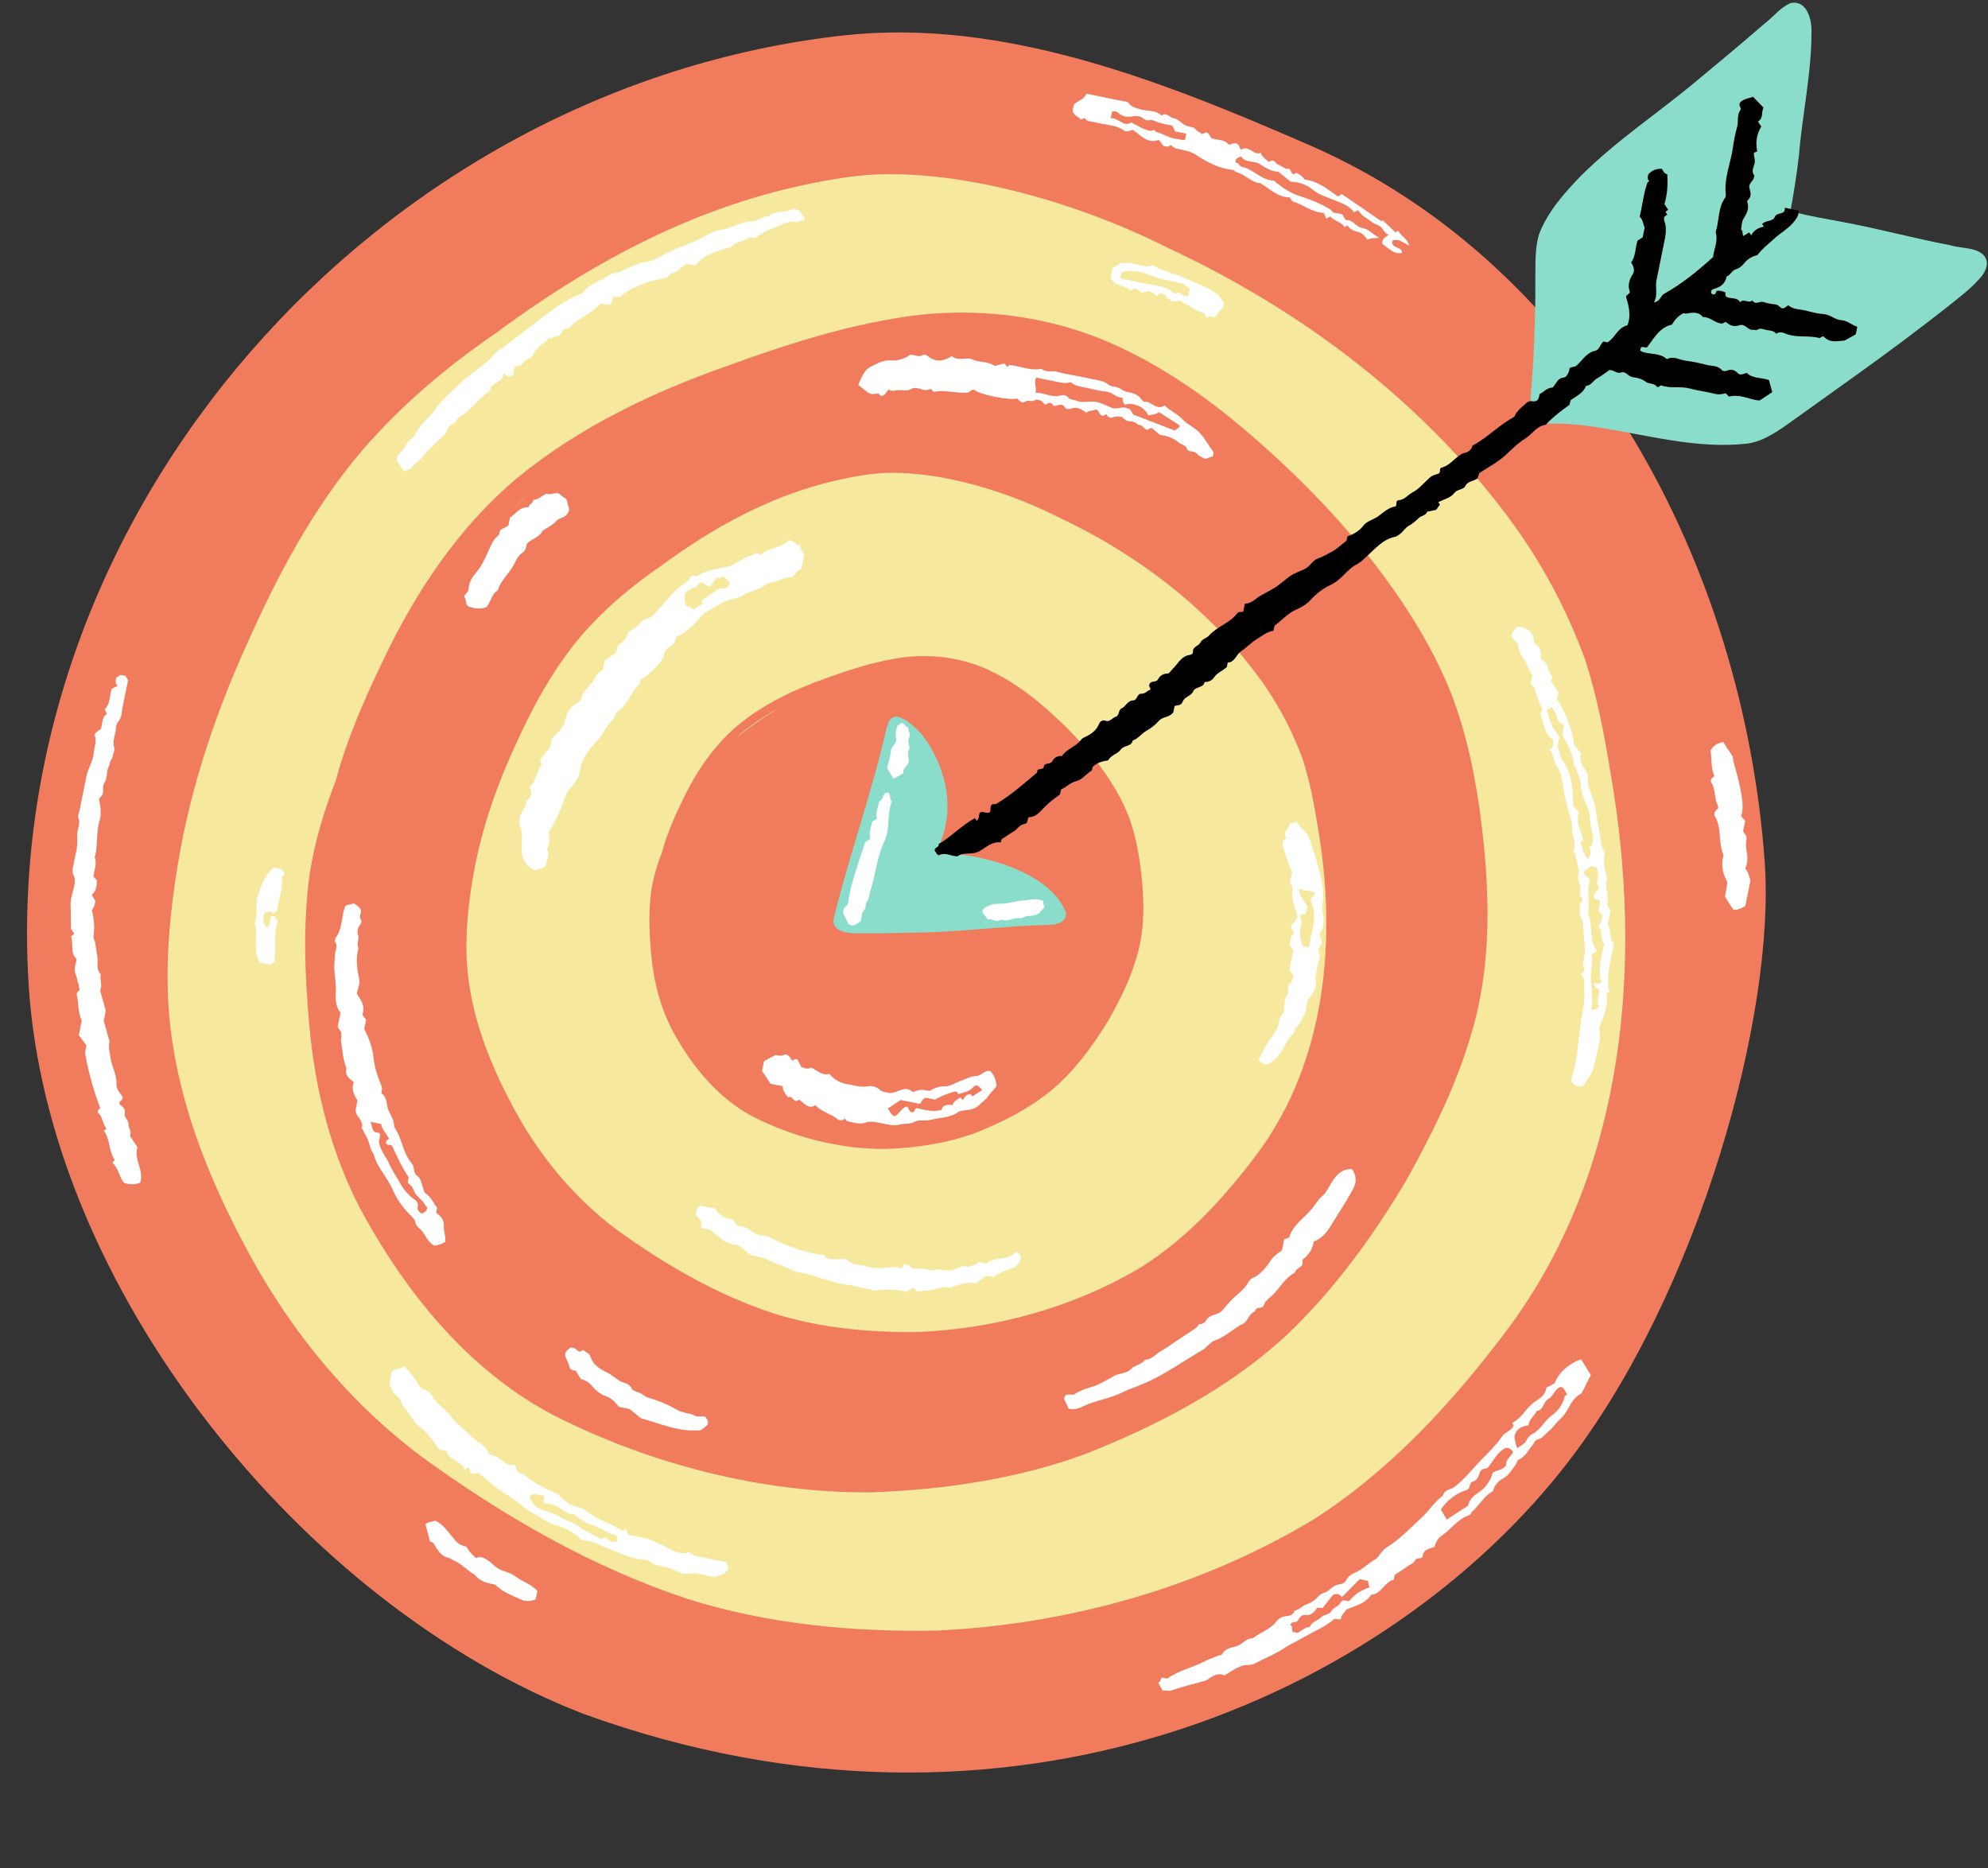 <?xml version="1.0" encoding="UTF-8"?>
<!DOCTYPE svg PUBLIC '-//W3C//DTD SVG 1.0//EN'
          'http://www.w3.org/TR/2001/REC-SVG-20010904/DTD/svg10.dtd'>
<svg height="476.6" preserveAspectRatio="xMidYMid meet" version="1.0" viewBox="-6.9 -0.7 507.2 476.6" width="507.2" xmlns="http://www.w3.org/2000/svg" xmlns:xlink="http://www.w3.org/1999/xlink" zoomAndPan="magnify"
><rect x="-6.9" y="-0.7" width="507.2" height="476.6" fill="#333333" stroke="none"/><g
  ><g id="change1_1"
    ><path d="M443.33,219.17c-5.38-74.82-45.18-151.93-116.21-182.87C290.08,20.17,249.19,3.78,208.18,8.35 C89.71,21.57-6.87,129.39,0.38,250.09c4.68,77.91,70.03,158.75,141.55,186.44c108.6,39.39,205.34-4.77,251.16-64.14 C426.63,328.93,446.13,258.04,443.33,219.17z" fill="#f07c5d"
    /></g
    ><g id="change2_1"
    ><path d="M404.04,196.72c-1.6-9.84-3.44-19.71-6.55-29.2c-4.25-11.67-10.06-22.8-17.2-32.96 c-22.4-31.47-54.23-55.72-89.09-71.95c-24.3-12.33-57.61-21.63-81.88-18.12c-33.44,4.78-62.34,19.54-89.66,39.76 c-12.52,8.54-24.1,18.36-34.06,29.85c-12.49,14.65-21.62,31.79-29.4,49.3c-8.69,19.08-15.25,39.17-18.28,59.95 c-2.16,14.29-3.03,28.92-0.61,43.23c2.81,17.41,9.5,33.9,17.68,49.43c11.11,21.5,26.62,40.75,46.09,55.23 c20.69,14.96,43.18,27.98,67.5,36c20.39,6.43,41.92,8.42,63.23,8.06c33.64-1.48,67.55-10.95,96.44-28.38 c19.81-12.64,35.99-30.4,49.95-49.13C407.87,297.47,412.38,244.83,404.04,196.72z" fill="#f6e89d"
    /></g
    ><g id="change1_2"
    ><path d="M123.85,129.2c1.47-1.39,2.97-2.75,4.53-4.05 M371.16,210.16c-1.31-10.93-3.42-21.84-7.17-32.22 c-3.8-10.12-9.24-19.53-15.45-28.35c-8.83-12.55-19.29-23.91-30.61-34.26c-11.06-10.14-23.03-19.5-36.52-26.18 c-18.68-9.57-40.56-12.25-61.13-8.42c-14.2,2.46-27.96,6.95-41.48,11.86c-19.21,6.75-37.87,15.64-53.69,28.62 c-14.95,12.53-25.96,29.04-34.26,46.56c-4.74,9.85-9.21,19.97-12.04,30.55c-3,7.76-5.42,15.7-6.7,23.93 c-1.76,12.73-1.26,25.67-0.11,38.43c1.49,16.93,5.72,33.67,13.91,48.65c11.51,20.76,27.27,39.98,48.6,51.11 c23.98,12.17,52.76,19.88,81.07,19.58c18.39-0.67,36.97-3.39,54.31-9.73c18.54-7.32,36.77-16.78,51.49-30.4 c12.07-11.46,21.98-25.13,30.46-39.4c6.68-11.93,12.85-24.35,16.66-37.53C373.65,245.85,373.25,227.75,371.16,210.16z" fill="#f07c5d"
    /></g
    ><g id="change2_2"
    ><path d="M329.3,210.18c-0.94-5.81-2.03-11.63-3.86-17.23c-2.51-6.89-5.93-13.45-10.15-19.45 c-13.21-18.57-31.99-32.87-52.56-42.44c-14.33-7.28-33.99-12.76-48.3-10.69c-19.73,2.82-36.77,11.53-52.89,23.45 c-7.39,5.04-14.22,10.83-20.09,17.61c-7.37,8.64-12.75,18.75-17.35,29.08c-5.13,11.25-9,23.11-10.78,35.37 c-1.28,8.43-1.79,17.06-0.36,25.5c1.66,10.27,5.6,20,10.43,29.16c6.56,12.69,15.7,24.04,27.19,32.58 c12.2,8.82,25.47,16.51,39.82,21.24c12.03,3.79,24.73,4.96,37.3,4.75c19.84-0.87,39.85-6.46,56.89-16.74 c11.68-7.46,21.23-17.93,29.47-28.98C331.56,269.61,334.22,238.56,329.3,210.18z" fill="#f6e89d"
    /></g
    ><g id="change1_3"
    ><path d="M284.2,221.45c-0.55-4.57-1.43-9.13-2.99-13.46c-1.59-4.23-3.86-8.16-6.45-11.84 c-3.69-5.24-8.06-9.99-12.79-14.31c-4.62-4.24-9.62-8.15-15.26-10.94c-7.8-4-16.94-5.12-25.54-3.52 c-5.93,1.03-11.68,2.9-17.33,4.96c-8.03,2.82-15.82,6.53-22.43,11.96c-6.25,5.23-10.85,12.13-14.31,19.45 c-1.98,4.11-3.85,8.34-5.03,12.76c-1.25,3.24-2.27,6.56-2.8,10c-0.74,5.32-0.53,10.72-0.05,16.06c0.62,7.07,2.39,14.07,5.81,20.32 c4.81,8.67,11.39,16.7,20.3,21.35c10.02,5.08,22.04,8.31,33.87,8.18c7.68-0.28,15.45-1.42,22.69-4.06 c7.74-3.06,15.36-7.01,21.51-12.7c5.04-4.79,9.18-10.5,12.73-16.46c2.79-4.98,5.37-10.17,6.96-15.68 C285.24,236.36,285.07,228.8,284.2,221.45z M182.77,185.93c2.81-2.28,5.9-4.28,9.17-6.05c-3.86,2.32-7.62,4.84-11.07,7.74 C181.49,187.04,182.12,186.47,182.77,185.93z" fill="#f07c5d"
    /></g
    ><g id="change3_1"
    ><path d="M499.91,65.69c-1.08-3.49-6.38-2.87-9.28-3.84c-9.11-1.7-18.06-4.18-27.18-5.87c-4.21-0.8-8.45-1.5-12.61-2.55 c-0.31-0.1-0.65-0.13-0.97-0.1c0.87-4.75,1.63-9.52,2.19-14.32c0.87-10.68,3.29-21.29,3.21-32.02c0-3.1-1.36-7.67-5.27-6.93 c-2.64,1.06-4.43,3.54-6.67,5.23c-5.74,4.97-11.57,9.85-17.42,14.68c-9.66,8.09-20.29,15.07-29.25,23.97 c-4.31,4.44-8.61,9.19-10.87,15.04c-1.13,3.67-0.92,7.56-0.98,11.36c0.06,6.72-0.15,13.45-0.48,20.16c-0.23,4.4-0.68,8.8-0.87,13.2 c-0.03,0.71,0.24,1.41,0.72,1.93c0.34,0.38,0.76,0.6,1.2,0.72c0.05,0.06,0.09,0.14,0.14,0.19c0.62,0.61,1.49,0.98,2.37,0.81 c-0.11,0.01-0.23,0.02-0.3,0.03c1.15-0.01,2.3-0.02,3.45,0.01c2.58-0.07,9.39,0.83,9.69,0.94c12.5,1.89,25.15,5.56,37.87,4.17 c3.92-0.43,7.28-2.68,10.44-4.87c6.7-4.75,10.83-7.8,17.21-12.33c8.13-5.79,16.12-11.76,23.96-17.92c2.67-2.16,5.44-4.22,7.75-6.78 C499.19,69.31,500.34,67.58,499.91,65.69z" fill="#8addca"
    /></g
    ><g id="change3_2"
    ><path d="M264.97,231.9c-4.23-10.49-22.63-15.21-33-14.91c-0.01,0-0.03,0-0.04,0c0.08-0.18,0.15-0.37,0.23-0.55 c0.73-1.73,1.41-3.48,1.89-5.3c2.28-8.49-0.55-17.78-5.86-24.58c-1.65-1.78-3.61-3.72-5.98-4.41c-1.46-0.28-2.47,0.9-2.6,2.15 c-0.14,0.21-0.26,0.45-0.33,0.74c-3.66,16.28-9.36,31.99-13.38,48.18c-1.03,3.79,3.42,4.22,6.12,4.19 c4.15,0.06,8.29-0.09,12.44-0.15c9.48,0.02,18.9-1.02,28.34-1.66c2.9-0.16,5.79-0.28,8.69-0.38c0.45,0.01,0.87-0.1,1.24-0.3 C264.13,234.79,265.48,233.5,264.97,231.9z" fill="#8addca"
    /></g
    ><g id="change4_1"
    ><path d="M277.54,182.24c1.34-0.33,0.75-1.78,1.71-2.21c1.11-0.5,1.49-2.02,3.06-2.06c0.89-0.02,0.93-1.74,1.93-1.69 c1.11,0.06,1.57-0.85,2.44-1.06c-0.17-0.41-0.31-0.75-0.4-0.96c0.12-1.57,1.76-0.64,2.28-1.68c0.42-0.83,1.27-1.45,2.46-1.44 c0.43,0,0.84-0.79,1.23-1.15c1.38-1.27,2.17-3.3,4.38-3.6c0.31-0.04,0.88-0.27,0.84-0.77c-0.13-1.43,1.51-1.43,1.95-2.52 c0.28-0.68,1.61-1.05,2.1-1.62c2.1-2.38,5.37-3.21,7.28-5.76c0.37-0.49,0.95-0.14,1.5-0.42c0.13-0.62,0.26-1.3,0.4-1.97 c1.76-0.07,2.76-1.36,4.06-2.1c1.3-0.74,2.7-1.4,3.89-2.2c1.2-0.81,2.32-1.85,3.55-2.72c1.15-0.81,2.51-1.23,3.75-1.83 c1.38-0.67,2.03-2.17,3.17-2.6c1.38-0.51,2.72-1.24,3.92-1.9c1.21-0.67,2.33-1.82,3.6-2.73c0.07-0.34,0.15-0.73,0.22-1.11 c1.64-0.56,3.01-1.36,4.08-2.74c0.95-1.23,2.62-1.52,3.87-2.45c1.21-0.9,2.43-2.11,4.33-2.47c0.45-0.24-0.1-1.51,0.78-1.56 c1.56-0.1,2.37-1.41,3.6-2.03c1.53-0.77,2.71-2.24,4.02-3.43c0.81-0.75,0.79-0.77,2.58-1.33c0.65-0.3,0.07-1.35,0.74-1.52 c2.13-0.53,3.31-2.41,5.08-3.46c0.79-0.47,1.86-0.17,2.68-1.66c-0.06,0.17,0.09-0.29,0.16-0.5c3.9-2.08,6.78-5.3,10.67-7.35 c0.51-1.43,1.86-2.43,3.07-3.53c0.47-0.43,0.98-0.54,1.67-0.43c1.17,0.18,1.55-0.68,1.7-1.84c1.07-0.48,1.87-1.67,3.32-1.66 c0.93-0.87,1.13-2.41,2.9-2.57c0.63-0.06,1.38-1.3,1.43-2.37c0.55-0.44,1.33-0.21,1.88-0.74c1.45-1.36,2.46-3.23,4.69-3.72 c1.05-0.23,1.24-1.67,2.06-2.35c0.4,0.08,0.81,0.16,1.04,0.21c2-1.15,2.55-3.78,5.09-4.33c0.98-2.41,0.39-4.87-0.35-7.25 c0.05-0.72,1.2-0.69,0.92-1.51c-0.55-1.63-0.03-2.97,0.84-4.38c0.6-0.98,0.05-2.1-0.44-2.91c1.2-1.7,0.99-3.73,1.62-5.57 c0.37-0.24,0.81-0.52,1.31-0.85c0.17-0.83,0.35-1.71,0.51-2.53c-0.5-0.9-0.4-2.03-1.29-2.71c0.73-2.9,0.98-5.88,1.98-8.69 c0.06-0.16,0.33-0.23,0.5-0.35c-0.5-0.49-0.48-1.08-0.26-1.79c0.77-0.83,1.75-1.45,3.43-1.41c0.25,0.27,0.51,1.22,1.4,1.41 c0.19,2.61,0,5.18-0.72,7.6c0.36,0.54,0.64,0.97,0.95,1.44c-0.22,0.17-0.44,0.34-0.67,0.52c0.14,0.24,0.29,0.49,0.43,0.73 c-0.24,0.18-0.49,0.36-0.73,0.53c-0.3,0.81,0.25,1.55,0.32,2.3c0.09,1.01,0.07,1.95-0.11,2.92c-0.31,1.62-0.65,3.24-0.98,4.85 c-0.41,2.02-0.79,4.05-1.23,6.06c-0.41,1.85,0.42,3.77-0.66,5.74c1.7-0.29,1.68-1.8,2.71-2.27c4.4-2.47,8.33-5.64,12.38-9.31 c0.16-1.84,1.33-3.99,0.67-6.37c0.93-2.87,0.51-6.11,2.38-8.73c0.16-0.23,0.22-0.61,0.19-0.9c-0.48-4.17,1.28-7.99,1.83-12 c0.24-1.73,0.57-3.47,1.06-5.15c0.41-1.44-0.13-3.03,0.84-4.37c0.42-0.58-0.68-1.03-0.03-1.97c0.65-0.76,1.95-0.96,3.26-1.39 c0.85,0.88,1.72,1.79,2.66,2.76c-0.6,1.15,0.03,2.73-1.42,3.55c0.29,0.43,0.57,0.85,0.86,1.28c-1.12,1.81-1.52,3.75-1.05,6.36 c0-0.01-0.45,0.1-0.87,0.43c0.02,0.87,0.46,1.79,0.16,2.8c-0.26,0.91-0.84,1.93-0.01,2.9c0.04,0.05-0.04,0.19-0.05,0.3 c-0.11,1.11-1.58,1.72-1.2,2.95c0.34,1.1,0.55,2.11-0.36,3c-0.18,0.18-0.28,0.22-0.21,0.42c0.6,1.68-0.1,3.01-0.98,4.41 c-0.46,0.73-0.42,1.79-0.6,2.69c0.6,0.41,0.25,1.14,0.59,1.67c0.5-0.31,0.99-0.61,1.48-0.91c0.18,0.23,0.35,0.45,0.55,0.7 c0.68-1.33,1.83-1.92,3.21-2.19c-0.18-0.27-0.29-0.44-0.44-0.67c0.88-0.98,2.77-0.59,3.21-1.77c0.54-1.43,2.82-0.37,2.56-2.38 c1.27,0.26,2.36,0.48,3.53,0.71c0.1,1.09-0.37,1.82-1.12,2.78c-1.47,1.88-3.52,2.91-5.17,4.46c-1.39,1.29-2.97,2.46-4.23,4.14 c-1.2,0.26-2.47,0.93-3.32,2.02c-0.6,0.76-1.28,1.32-2.1,1.56c-1.1,0.33-1.43,1.51-2.43,1.87c-0.33,1.9-1.63,2.76-3.36,3.2 c-0.43,0.11-0.64,0.48-0.61,0.97c0.22,0.38,0.55,0.5,1.06,0.32c0.1-0.22,0.21-0.48,0.36-0.82c0.76-0.16,1.5,0.06,2.22,0.37 c0.02,0.35,0.04,0.64,0.05,0.93c0.16,0.11,0.3,0.25,0.47,0.32c1.08,0.44,2.51-0.02,3.26,1.27c0.89-1.08,2.2,0.48,3.11-0.49 c0.75,1.33,1.89,0.13,2.82,0.43c0.98,0.31,2.01,0.53,3.03,0.61c0.8,0.06,1.13,0.75,1.75,1.02c0.69,0.05,1.06-0.54,1.59-0.79 c1.27,1.13,2.95,0.98,4.45,1.36c1.5,0.38,3.02,0.8,4.55,0.89c1.69,0.1,2.89,1.45,4.48,1.55c1.6,0.09,2.67,1.23,4.12,1.69 c-0.12,0.59-0.24,1.18-0.39,1.92c-0.75,0.42-1.63,0.91-2.89,1.61c-1.49,0-3.65,0.79-5.27-1.03c-0.54-0.2-0.84,0.44-1.13,0.36 c-2.65-0.72-5.44-0.04-8.08-0.92c-0.88-0.29-1.91-0.95-2.92-0.15c-0.58-0.79-1.49-0.83-2.33-0.94c-0.86-0.12-1.73-0.75-2.63-0.01 c-0.16,0.13-0.59-0.13-0.87-0.08c-1.41,0.28-2.07-1.67-3.53-1.16c-1.23,0.42-2.31,0.2-3.29-0.67c-0.45-0.4-0.76,0.27-1.28,0.24 c-1.76-0.12-2.97-1.74-4.78-1.65c-1.2-1.52-2.79-1.1-4.35-0.89c-0.19,0.03-0.4-0.07-0.6-0.11c-1.26,0.66-2.22,1.6-2.94,2.92 c-3.08,0.68-4.49,3.32-6.22,5.61c-0.47,0.61-1.09-0.19-1.72,0.23c-0.06,0.21-0.13,0.48-0.2,0.73c0.2,0.14,0.34,0.29,0.51,0.35 c2.05,0.77,4.51,0.2,6.29,1.89c1.76-0.9,3.36,0.25,5.03,0.44c1.74,0.2,3.46,0.6,5.15,1.03c1.33,0.34,2.87,0.08,3.91,1.37 c0.18,0.22,0.83,0.27,1.15,0.14c1.16-0.49,2.02-0.29,2.92,0.63c0.62,0.64,1.49,0.12,2.22-0.11c1.62,1.53,3.83,1.15,5.7,1.84 c0.3,1.09,0.6,2.19,0.84,3.08c-0.91,0.6-1.75,1.16-3.2,2.12c-2.08,0.02-4.8-1.75-7.84-0.98c-0.25-0.25-0.52-0.53-0.82-0.84 c-0.83,0.16-1.65,0.4-2.58,0.17c-2.2-0.55-4.47-0.82-6.65-1.41c-2.36-0.64-4.84,0.1-7.17-0.76c-0.31-0.12-0.59,0.57-1.16,0.35 c-0.64-1.01-2.03-0.67-2.82-1.27c-1.05-0.78-2.15-1.07-3.32-1.19c-1.15-0.12-1.81-1.59-2.94-1.21c-1.19,0.4-1.86-0.65-3.04-0.62 c-0.96,0.66-2.01,1.52-3.18,2.15c-1,0.54-1.47,1.82-2.78,1.88c-0.71,1.82-2.39,2.59-3.94,3.67c-0.08,0.3-0.18,0.69-0.3,1.18 c-2.09,1.51-4.24,3.11-6.06,5.09c-2.37,0.31-3.51,2.46-5.33,3.59c-1.95,1.21-3.5,2.89-5.2,4.39c-1.91,1.69-4.24,2.91-6.41,4.35 c-0.15,0.45-0.3,0.92-0.44,1.33c-1.01,0.81-2.46,0.61-3.18,2.03c-0.47,0.92-1.98,0.67-2.83,1.8c-0.84,1.12-2.61,1.53-3.99,2.25 c0.18,0.27,0.3,0.45,0.41,0.62c-0.32,0.44-0.64,0.88-0.98,1.34c-0.7,0.14-1.44,0.3-2.27,0.46c-0.33,1-1.53,1.04-2.1,1.58 c-0.8,0.77-1.63,1.48-2.57,2c-0.92,0.51-1.39,1.41-2.17,2.01c-0.41,0.31-0.83,0.72-1.29,0.81c-3.28,0.63-5.24,3.22-7.55,5.22 c-0.65,0.56-1.29,1.29-2.04,1.67c-1.39,0.69-2.41,1.68-3.48,2.77c-1.02,1.04-2.17,2.05-3.68,2.75c-1.83,0.84-3.61,2.31-4.98,3.81 c-1.16,1.28-2.57,1.89-3.89,2.52c-1.97,0.95-3.31,2.55-4.99,3.77c-0.32,0.23-0.33,0.9-0.51,1.47c-1.64,0.24-2.87,1.31-4.24,2.15 c-1.46,0.9-2.64,2.18-4.03,3.11c-1.26,0.85-1.54,2.77-3.38,2.88c-0.08,0.4-0.16,0.8-0.23,1.12c-1.07,1-2.46,1.42-3.3,2.7 c-0.44,0.68-1.36,1.19-2.36,1.11c-0.3,1.62-2.36,1.07-2.95,2.44c-0.5,1.18-2.2,1.27-2.67,2.62c-0.32,0.9-1.2,0.9-2.03,1.03 c-0.12,0.57-0.24,1.17-0.33,1.63c-0.95,1.37-2.73,1.11-3.65,2.15c-0.95,1.08-2.05,1.92-3.26,2.61c-1.24,0.7-2.05,1.99-3.45,2.46 c-0.35,1.63-2.27,1.13-3.09,2.34c-0.75,1.1-2.49,1.32-3.15,2.71c-1.46,0.24-2.89,0.55-4.03,1.75c-0.07,0.32-0.14,0.71-0.16,0.81 c-1.51,0.93-2.5,2.41-3.94,2.74c-1.61,0.36-2.56,1.59-3.93,2.13c-0.09,0.46-0.17,0.86-0.26,1.26c-1.37,0.99-2.69,1.98-3.91,3.2 c-1.1,1.1-2.19,2.65-4.09,2.62c-0.42,0.57-0.12,1.63-1.04,1.73c-1.31,0.14-1.8,1.34-2.78,1.9c-0.99,0.55-1.89,1.26-2.85,1.85 c-0.32,0.2-0.33,0.48-0.46,0.97c-2.21-0.35-3.76,1.32-5.52,2.27c-1.84,1-3.95,0.06-5.56,1.27c-1.62-0.06-3.13-1.12-4.72-0.27 c-0.6-0.18-0.66-0.78-1.01-1.14c-0.29-0.93,1.23-0.83,0.98-1.73c3.28-1.92,5.89-4.79,9.25-6.6c0.18,0.27,0.29,0.44,0.45,0.67 c0.73-0.54,0.44-1.46,0.82-2.1c0.73-0.42,1.37,0.27,2.45-0.03c0.49-0.28-0.01-1.32,0.56-1.99c0.37-0.21,0.86-0.01,1.35-0.3 c3.72-2.26,6.96-5.14,10.27-7.92c-0.26-1.36,1.6-0.32,1.71-1.59c0.08-0.96,1.77-0.28,2.28-1.48c0.28-0.65,1.3-1.25,2.32-1.11 c1.21-1.8,3.45-2.38,4.78-4.02c0.19-0.24,0.37-0.49,0.62-0.6c1.78-0.8,3.38-1.73,4.13-3.73c0.15-0.41,0.84-0.93,1.56-0.66 C276.17,183.57,276.65,182.69,277.54,182.24z"
    /></g
    ><g id="change5_1"
    ><path d="M155.72,174.32c-1.82,2.23-2.68,4.93-5.03,6.5c-0.67,0.45-0.47,1.36-1.17,2c-1.01,0.93-1.91,2.23-2.53,3.41 c-0.73,1.37-1.83,2.24-2.73,3.34c-1.49,1.83-2.85,3.71-3.14,6.16c-0.21,1.82-1.31,3.26-2.45,4.53c-0.91,1.02-1.28,2.13-1.71,3.35 c-0.99,2.81-2.25,5.52-3.94,8c0.26,1.35,0.52,2.77-0.37,4.13c0.92,1.65-0.26,3.09-0.27,4.47c-0.98,0.84-1.99,0.83-3.04,1.09 c-2.05-1.17-3.11-2.74-3.16-5.38c-0.03-1.86,0.46-3.78-0.37-5.75c-0.55-1.29-0.02-3.26,0.85-4.33c0.72-0.89,0.41-2.1,1.48-2.86 c0.67-0.47,0.68-1.82,0.01-2.86c1.84-1.47,1.74-4.01,3.16-5.78c-0.14-0.34-0.28-0.7-0.44-1.08c0.37-0.54,0.7-1.14,1.14-1.63 c0.8-0.88,1.67-1.71,1.69-2.99c0.02-1.02,0.82-1.61,1.4-2.15c1.28-1.19,2.09-2.54,2.44-4.23c0.3-1.43,1.2-2.66,2.84-3.59 c0.58-0.33,1-1.01,1.06-1.26c0.53-2.32,2.83-3.42,3.66-5.5c0.31-0.77,0.95-1.25,1.78-1.69c0.16-0.8,0.34-1.68,0.5-2.45 c0.99-0.65,1.85-1.22,2.75-1.83c0.47-0.53,0.34-1.3,0.58-1.96c1.34-0.76,2.26-1.86,2.67-3.34c1.12-0.86,2.45-1.4,3.25-2.66 c0.54-0.85,1.72-0.54,2.56-1.28c2.57-2.26,4.41-5.16,7.01-7.4c1.07-0.93,2.62-1.49,2.95-2.73c0.72-0.69,1.22-0.28,1.75-0.31 c2.63-1.68,5.8-1.77,8.72-2.66c1.66-0.88,3.26-1.93,5.01-2.55c0.7-0.25,1.62-1.12,2.54-0.12c1.99-2.13,5.26-1.56,7.16-3.77 c1.21-0.25,1.67,1.43,2.92,1.21c-0.04,0.98,0.54,1.69,1.06,2.39c-0.25,1.24-0.5,2.45-0.76,3.73c-1.17,0.22-1.43,1.56-2.51,2.12 c-1.85-0.29-3.36,1.12-5.17,1.35c-0.38,0.05-0.87,0.01-1.1,0.24c-1.8,1.73-4.43,1.74-6.4,3.13c-0.53,0.37-1.24,0.56-1.89,0.68 c-2.58,0.48-4.67,2.05-6.9,3.23c-1.26,0.67-2.25,2.12-3.32,3.23c-0.63,0.66-1.32,1.18-2.01,1.72c-0.65,0.5-1.31,1.06-2.07,1.34 c-0.99,0.36-0.63,1.37-1.2,1.99c-0.77,0.83-2.08,1.09-2.37,2.48c-0.23,1.1-1,2.23-1.68,2.95c-1.34,1.41-2.71,2.92-4.4,3.74 C156.32,173.33,156.47,173.92,155.72,174.32z M178.28,149.37c0.8-0.32,0.9-1.01,0.95-1.74c-0.87-0.08-0.98-1.25-2.04-1.29 c-0.13,0.97-1,0.13-1.28,0.37c-0.65,0.87-1.14,1.54-1.56,2.1c-1.14,0.27-1.48-0.77-2.16-0.99c-1.07,0.03-1.13,1.35-2.04,1.48 c-0.96,0.14-1.57,0.77-1.96,1.06c-0.91,1.39-0.13,2.4-0.09,3.47c0.62,0.38,1.55,0.18,1.87,1.06c0.85-0.56,1.62-1.07,2.43-1.61 c-0.13-0.24-0.26-0.48-0.39-0.72c-0.01,0.01,4.7-3.18,4.7-3.18C177.11,149.45,177.52,149.53,178.28,149.37z" fill="#fff"
    /></g
    ><g id="change5_2"
    ><path d="M321.05,419.58c-2.58,1.76-5.31,2.76-7.84,4.13c-1.02,0.55-2.25,0.19-3.37,0.62c-1.53,0.58-2.85,1.46-4.31,2.4 c-1.55-0.76-2.96,0.07-4.19,0.95c-0.41,0.3-0.7,0.41-1.15,0.53c-2.77,0.73-5.55,1.44-8.26,2.37c-0.82,0.28-1.38-0.25-2.19,0.07 c-0.41-0.74-0.79-1.42-1.16-2.08c0.72-0.07,0.48-1.07,1.1-1.28c0.4,0.08,0.81,0.16,1.22,0.25c2.03-1.43,4.34-2.24,6.65-3.12 c2.44-0.93,4.71-2.33,7.28-2.97c0.76-1.66,2.5-1.76,3.89-2.23c1.43-0.49,2.31-2.02,3.98-1.93c1.95-1.59,4.56-2.27,6.12-4.42 c0.28-0.39,0.74-0.69,1.17-0.92c1.11-0.61,2.86,0.02,3.39-1.74c1.2-0.21,1.96-1.23,3.11-1.62c1.12-0.38,2.24-1.16,3-2.07 c0.76-0.9,1.89-0.8,2.69-1.55c0.76-0.72,1.66-1.4,2.88-1.51c0.54-0.05,1.27-0.52,1.5-1c0.54-1.13,1.56-1.65,2.51-2.07 c1.82-0.82,3.15-2.29,4.84-3.24c0.66-0.37,0.96-0.97,1.38-1.5c0.5-0.62,0.98-1.2,1.68-1.63c3.32-2.03,5.93-4.9,8.78-7.49 c1.95-1.77,3.3-4.1,5.47-5.63c0.37-1.62,2.05-1.54,3.06-2.33c2.71-2.12,4.75-4.85,7.15-7.25c1.78-1.78,3.51-3.54,4.95-5.63 c0.7-1.01,2.23-1.33,2.85-2.55c0.08-0.16-0.16-0.49-0.3-0.84c1.17-0.62,2.18-1.52,3.01-2.62c0.9-1.18,1.9-2.24,3.16-3.04 c1.19-0.76,2.28-1.6,2.54-3.33c0.69-0.36,1.51-0.78,2.06-1.07c1.06-2.8,3.85-5.2,6.8-6.14c0.76,1.22,1.5,2.42,2.47,3.99 c-0.48,0.95-1.25,2.51-2.03,4.05c-0.13,0.25-0.25,0.59-0.47,0.71c-1.57,0.81-2.42,2.19-3.22,3.7c-0.58,1.08-1.34,2.14-2.25,2.94 c-1.04,0.91-1.72,2.16-2.76,2.94c-0.96,0.72-1.6,1.9-2.98,2.16c-0.49,0.1-0.82,1-1.24,1.51c-1.05,1.27-1.79,2.83-3.38,3.57 c-0.54,0.25-0.51,0.84-0.78,1.2c-0.98,1.31-1.76,2.81-3.31,3.64c-1.26,0.67-2.14,1.71-2.54,3.22c-2.25,1.16-3.44,3.58-5.36,5.23 c-0.23,0.2-0.27,0.76-0.69,0.89c-2.93,0.94-4.6,3.58-7.02,5.22c-0.97,0.66-1.55,1.7-1.82,2.83c-1.23,0.62-2.86,0.52-3.07,2.44 c-0.09,0.81-1.57,0.23-1.91,1.02c-0.33,0.76-1.04,0.93-1.6,1.33c-1.17,0.84-2.39,1.61-3.6,2.41c-0.08,0.4-0.16,0.8-0.24,1.2 c-2.42,0.58-3.13,3.72-5.83,3.88c-1.42,2.33-3.98,2.7-6.31,3.79c-0.3,0.7-1.31,1.23-1.31,2.32c-0.51,0.41-0.98-0.12-1.79,0.1 c-2.35,2.09-5.63,3.31-8.58,5.09C323.72,418.16,322.41,418.7,321.05,419.58z M370.23,380.13c1.89-1.22,3.09-2.93,3.71-5.1 c1.05-0.71,2.52-0.65,3.42-1.86c-0.19-1.46,1.15-2.23,1.77-3.34c-0.33-0.74-0.86-1.15-1.83-1.16c-2.21,1.03-3.17,3.39-4.71,5.16 c-0.9,0.17-1.73,0.24-2.03,1.39c-0.21,0.83-0.74,1.78-1.55,1.99c-1.24,0.33-0.6,1.73-1.65,2.19c-2.8,0.85-5.04,2.67-6.66,4.99 c0.53,0.9,1.05,1.76,1.53,2.58c1.84-1.2,3.65-2.39,5.44-3.56C367.92,382.02,368.77,381.1,370.23,380.13z M384.34,364.99 c1.91-1.09,2.82-3.24,4.51-4.47c1.79-1.31,2.98-2.79,3.42-4.93c0.05-0.22,0.46-0.36,0.71-0.55c-0.61-0.62-0.73-1.7-1.65-1.93 c-1.65,0.53-1.84,2.37-3.19,3.07c-1.33,0.68-1.13,2.86-2.95,3.08c-0.6,1.3-1.99,2.09-2.11,3.65c-1.45,0.26-2.63,0.64-3.27,1.92 c-0.43,0.85-0.48,1.1,0.37,4c0.73-0.76,1.68-0.9,2.27-1.89C382.79,366.35,383.14,365.5,384.34,364.99z M342.62,404.21 c-0.57-0.41-0.27-1.12-0.54-1.61c-0.7-0.14-1.38-0.28-2.08-0.42c-1.53,1.55-3.03,3.06-4.53,4.57c-0.46-0.57-1.04-1.06-2.23-0.61 c-0.78,0.98-1.74,2.18-2.74,3.43c-0.39-0.04-0.88-0.08-1.35-0.13c-0.82,1.45-1.99,2.17-3.39,1.85c-1.04,0.26-1.2,1.06-1.63,1.57 c-0.51,0.6-1.54-0.18-1.8,1.07c0.72,0.27,0.2,1.1,0.58,1.72c0.37,0.08,0.77,0.16,1.21,0.24c1.03-0.47,1.85-1.49,3.14-1.51 c0.51-1.39,2.06-1.56,2.93-2.5c0.73-0.79,1.97-0.49,2.62-1.61c0.5-0.85,1.82-1.14,2.37-2.18c0.54-1.02,1.53-0.04,2.2-0.4 C338.8,406.02,340.23,405.07,342.62,404.21z" fill="#fff"
    /></g
    ><g id="change5_3"
    ><path d="M12.9,249.9c0.02-1.28-0.78-2.21-0.74-3.26c0.04-0.81,0.3-1.62,0.51-2.64c-1.77-1.57-0.75-3.92-1.45-5.83 c0.36-0.27,0.6-0.44,0.83-0.61c-0.3-0.45-0.58-0.88-0.84-1.27c-0.1-1.97,0.03-3.9-0.1-5.84c-0.11-1.69,0.56-3.43,0.92-5.14 c0.19-0.89,0.35-1.76-0.12-2.6c-0.47-0.85-0.31-1.72-0.11-2.6c0.25-1.11,0.41-2.23,0.69-3.33c0.38-1.46,0.4-2.92,0.29-4.42 c-0.1-1.46,1.02-2.85,0.28-4.44c-0.21-0.45,0.19-1.19,0.32-1.79c0.59-2.93,1.21-5.86,1.77-8.79c0.4-2.07,1.72-3.82,1.88-5.99 c0.12-1.57,0.85-3.1,0.22-4.47c0.23-0.95,0.95-1.03,1.53-1.58c0.57-1.14,0.15-2.89,1.57-3.83c-0.19-0.46-0.34-0.82-0.52-1.25 c1.46-1.33,1.15-3.31,1.79-5.2c0.38-0.19,0.92-0.47,1.5-0.76c-0.73-0.72-0.56-1.4-0.31-2.09c0.34-0.23,0.69-0.46,1.04-0.69 c0.39,0.08,0.8,0.16,1.25,0.25c0.19,0.31,0.4,0.67,0.69,1.14c-0.59,2.9-1.31,5.9-1.75,8.95c-0.17,1.18-1.27,1.75-1.32,2.95 c-0.07,1.78-1.05,3.46-0.46,5.34c0.16,0.52-0.23,1.19-0.32,1.81c-0.11,0.84-0.76,1.46-0.87,2.34c-0.04,0.34-0.4,0.86-0.51,1.33 c-0.25,1.11-0.19,2.39-0.76,3.29c-0.57,0.91-0.36,1.73-0.41,2.58c-0.05,0.81-0.76,1.12-1.02,1.75c0.39,1.83,0.68,3.69,0.12,5.49 c-0.93,3.04-0.33,6.25-1.22,9.28c0.58,1.62-0.07,3.16-0.35,4.9c0.25,0.28,0.59,0.66,0.93,1.05c-0.11,1.38-0.17,2.66-1.25,3.55 c0.03,0.72,0.57,1.11,0.84,1.64c-0.26,1.45-0.26,1.45-0.93,2.37c0.38,1.19,0.48,2.38,0.59,3.63c0.1,1.22-0.08,2.35-0.17,3.39 c0.73,1.53,0.62,3.11,0.97,4.59c0.38,1.58-0.46,3.39,0.91,4.77c-0.29,1.46,0.5,2.96-0.17,4.09c0.52,1.86,0.95,3.43,1.45,5.21 c-0.16,0.77-0.36,1.78-0.52,2.58c0.5,1.75,0.94,3.32,1.47,5.19c-0.36,1.25,0.04,2.72,0.26,4.28c0.33,2.29,1.65,4.32,1.51,6.71 c-0.08,1.34,1.06,2.31,1.58,3.25c0.16,0.96-1.03,0.88-0.81,1.78c0.56,0.63,1.68,1.05,1.34,2.47c-0.23,0.96,1.03,1.6,0.98,2.71 c-0.04,1.03,0.92,1.97,0.34,2.94c0.68,1.02,1.25,1.88,1.94,2.92c-1.07,2.99,1.73,5.81,0.7,8.99c-1.31,0.57-2.65,0.61-4.15,0.05 c-1.24-1.42-1.36-3.66-2.83-4.96c-0.16-0.56,0.31-0.49,0.49-0.8c-1.59-2.25-1.12-5.28-2.8-7.53c0.33-0.22,0.5-0.33,0.68-0.45 c-0.99-1.37-1.02-3.22-2.21-4.15c-0.01-0.7,0.25-0.87,0.63-1.1c-1.65-4.39-2.99-8.92-3.9-14.19c0.03-0.15,0.19-0.95,0.37-1.82 c-0.65-0.88-1.31-1.79-1.95-2.67c0.27-1.32,0.51-2.51,0.74-3.66c-0.99-2.12-0.76-4.39-1.25-6.53c-0.15-0.63,0.37-1.06,0.86-1.43 C12.92,251.34,13.48,250.54,12.9,249.9z" fill="#fff"
    /></g
    ><g id="change5_4"
    ><path d="M283.47,107.68c-0.82-0.92-1.8-0.86-2.66-0.97c-0.87-0.11-1.11-1.18-2.05-1.1c-0.48,0.04-0.91-0.21-1.45,0.08 c-0.84,0.45-1.53,0.08-1.97-0.74c-0.26,0.16-0.52,0.31-0.76,0.45c-1.04-0.07-0.98-1.25-1.8-1.65c-0.8,0.4-1.85,0.16-2.52,0.89 c-1.27-1.06-2.46-1.67-3.94-1.07c-0.53,0.21-1.25,0.09-1.41-0.2c-0.81-1.44-1.91-0.53-2.86-0.49c-0.49-0.21-0.48-1.01-1.45-0.75 c0,0-0.26,0.15-0.57,0.33c-0.15-0.03-0.46,0-0.53-0.12c-0.63-1.04-1.72-1.28-2.59-0.85c-0.8,0.4-1.52-0.3-2.32,0.31 c-0.71,0.54-1.43-0.26-1.98-0.84c-1.77,0.58-9.83-1.03-11.01-2.23c-0.7-0.11-1.05,0.52-1.48,0.71c-2.95,0.31-5.76-0.75-8.6-0.2 c-0.65,0.13-0.53-1.01-1.39-0.6c-1.51,0.73-3.01-1.05-4.67-0.06c-1.27,0.76-2.85-0.09-4.27,0.41c-0.41,0.15-0.98-0.16-1.45-0.26 c-0.56,0.6-0.79,1.48-1.7,1.54c-0.38-0.01-0.58-0.22-0.79-0.6c-0.94,0.11-1.98,0.4-2.87-0.34c-0.74-0.61-1.49-1.2-2.32-1.86 c0.84-1.7,1.36-3.74,3.23-4.63c1.62-0.77,3.19-1.78,5.22-1.59c1.64,0.15,3.26-0.38,4.78-1.42c1.03-0.19,2.19,0.83,3.38,0 c0.21-0.15,0.84,0.07,1.12,0.3c2.13,1.77,4.2,1.26,6.11,0.02c1.67,1.44,3.72,0.09,5.44,0.9c1.7,0.79,3.83,0.37,5.59,1.62 c0.64-0.18,1.44-0.4,2.18-0.61c0.44-0.02,0.55,0.3,0.84,0.7c0.33,0.33,0.49-0.42,0.84-0.37c2.68,0.36,5.25,1.57,8.05,1 c1.18,1.09,2.72,0.34,4.05,0.78c1.46,0.48,3.02,0.65,4.53,0.96c1.62,0.33,3.24,0.62,4.84,0.99c1.24,0.28,2.51,0.35,3.61,1.29 c0.85,0.72,2.21,0.35,3.31,1.23c1.06,0.85,2.81,0.63,4.12,1.53c0.63,0.43,0.96,0.97,1.57,1.66c1.84-0.53,3.09,2.42,5.39,0.9 c1.37,1.42,3.19,2.09,4.55,3.56c1.2,1.3,2.96,1.98,4.29,3.35c1.46,1.49,2.28,3.32,3.55,4.88c0.18,0.22-0.06,0.77-0.1,1.19 c-0.63,0.22-1.25,0.44-1.93,0.68c-0.69-0.41-1.74-0.77-2.12-1.29c-0.73-0.99-2.18-0.23-2.57-1.34c-0.37-1.05-1.44-0.96-2.08-1.53 c-1.39-1.24-3.05-1.78-4.81-1.98c-0.69-0.58-1.35-1.14-2-1.69c-0.48-0.19-0.75,0.18-1.12,0.38 C284.97,108.99,284.67,107.57,283.47,107.68z M282.26,105.07c3.54,1.37,7.08,2.73,10.54,4.06c0.56-0.49,1.33-0.59,1.19-1.37 c-1.72-1.09-3.41-2.17-5.22-3.33c-0.71,0.64-1.71,0.58-2.67,0.84c-0.58-1.09-1.44-1.99-2.51-2.4c-1.11-0.43-2.35-0.79-3.4-0.29 c-0.76-0.59-0.54-1.27-0.81-1.88c-1.54,0.11-2.51-1.39-4.09-1.5c-1.53-0.11-3.04-0.55-4.55-0.88c-1.55-0.34-3.2-0.4-4.48-1.53 c-1.51,0.52-2.96,0.02-4.42-0.27c-1.49-0.29-2.97-0.6-4.37-0.88c-0.76,1.38,0.22,2.5-0.19,3.82c2.3,0.02,4.28,1.45,6.62,0.68 c0.47-0.16,1.4,0.1,1.67,0.48c0.6,0.84,1.47,0.58,2.18,0.9c1.64,0.73,3.35-0.03,5.04,0.32c1.4,0.29,2.6,0.91,3.86,1.47 c1.35,0.6,2.77-0.5,4.12,0.19c0.26,0.13,0.61,0.09,0.73,0.43C281.68,104.19,281.85,104.45,282.26,105.07z" fill="#fff"
    /></g
    ><g id="change5_5"
    ><path d="M156.44,391.48c2.1,0.3,3.63,1.18,5.27,1.86c1.74,0.72,3.24,2.03,5.23,2.19c0.71,0.06,1.37,0.2,1.82-0.45 c1.37,1.55,3.13,1.31,4.65,1.71c1.59,0.41,3.22,0.67,4.79,0.99c0.37,0.65,1.07,1.15,0.48,2.02c-0.64,1.24-2.05,1.3-3.26,1.83 c-1.33-0.27-2.77-0.48-4.15-0.87c-1.19-0.33-2.32,0.17-3.53,0.03c-1.67-0.2-2.91-1.26-4.46-1.65c-1.43-0.36-2.93-0.28-4.24-1.37 c-0.77-0.64-2.16-0.55-3.27-0.75c-2.55-0.45-4.82-1.67-7.2-2.54c-2.3-0.85-4.52-2.29-6.95-2.2c-2.07-1.95-4.29-3.31-6.88-3.91 c-1.86-0.43-3.2-1.76-4.84-2.57c-1.69-0.83-3.28-1.97-4.71-3.22c-1.61-1.4-3.51-2.31-5.19-3.56c-1.62-1.2-3.11-2.55-4.77-3.93 c-0.47,0.05-1.09,0.43-2-0.02c-0.14-0.32-0.38-0.88-0.62-1.46c-0.47,0.28-0.72,0.42-1.02,0.6c-0.77-2.35-4.04-2.24-4.57-4.74 c-0.71-0.14-1.31-0.27-1.92-0.39c-1.51-2.34-3.19-4.52-5.48-6.19c-0.55-0.4-0.84-1.12-1.3-1.65c-0.78-0.91-1.32-1.99-2.14-2.9 c-0.71-0.78-0.92-2.3-1.81-2.91c-1.19-0.83-1.51-1.97-1.93-3.29c0.17-0.85,0.38-1.86,0.58-2.87c0.91-0.82,2.33-0.59,3.03-1.45 c1.99,1.55,3.16,3.7,4.52,5.7c1.13,0.37,2.24,0.81,2.83,1.92c1.19,2.25,3.51,3.43,4.97,5.44c1.14,1.58,2.73,2.74,4.12,4.07 c0.98,0.94,1.89,1.85,3.08,2.53c1.15,0.66,1.81,1.83,2.49,2.93c2.15,0.24,3.38,2.12,5.31,2.83c0.25-0.18,0.57-0.45,1.14-0.21 c0.29,1.01,0.42,2.34,2.05,2.28c2.4,2.13,5.21,3.54,8.12,4.83c1.03,0.46,1.82,1.42,2.67,2.13c1.34,1.13,2.8,1.42,4.34,1.78 c1.64,1.44,4.95,3.24,6.67,3.9c1.24,0.48,2.36,1.25,3.62,1.93c0.17-0.09,0.43-0.23,0.84-0.44c0.23,0.5,0.47,1.04,0.63,1.4 C154.52,391.09,155.33,391.25,156.44,391.48z M134.44,383.24c-0.89-0.18-1.77-0.36-2.63-0.53c0.06-0.7,0.1-1.19,0.15-1.77 c-0.9-0.18-1.78-0.36-2.7-0.55c-0.3,0.3-0.91,0.35-1.06,0.93c1.22,2.33,1.65,2.64,3.74,3.33c1.3,0.43,2.71,0.87,3.79,1.53 c1.73,1.07,3.72,1.52,5.37,2.76c1.66,1.24,3.65,2.04,5.49,3.03c0.36-0.17,0.63-0.56,1.13-0.35c0.75,0.86,1.67,1.26,2.83,0.9 c0.3-0.76-0.21-1.52-0.58-1.61c-2.03-0.49-3.62-1.92-5.59-2.47c-1.84-0.51-3.26-1.61-4.99-2.89 C137.73,385.75,136.58,384.15,134.44,383.24z" fill="#fff"
    /></g
    ><g id="change5_6"
    ><path d="M156.9,66.25c2.2-0.06,3.9-1.01,5.42-1.88c3.62-2.06,7.73-2.96,11.27-5.17c1.09-0.68,2.54-1.09,3.79-1.33 c2.55-0.49,4.77-2.05,7.46-2.06c1.53,0,2.76-1.42,4.39-1.32c1.71-1.6,4.14-0.84,6.06-1.83c0.42-0.22,1.17,0.19,1.67,0.29 c0.52,0.65,1.02,1.28,1.37,1.72c-0.02,0.63-0.26,0.97-0.52,0.89c-0.6-0.19-0.95,0.44-1.39,0.36c-2.42-0.47-4.28,1.02-6.37,1.71 c-1.65,0.54-3.03,1.53-4.44,2.44c-0.61-0.08-1.14-0.34-1.77,0.09c-1.3,0.9-3.19,0.72-4.15,2.26c-1.11-0.03-2.04,0.49-3.05,0.81 c-2.41,0.76-4.57,1.76-6.13,3.82c-0.67-0.14-1.26-0.25-2.21-0.45c-0.63,0.48-1.56,0.99-2.22,1.74c-0.66,0.76-1.91,0.28-2.4,1.43 c-0.17,0.4-1.18,0.49-1.83,0.62c-3.93,0.75-7.57,2.16-10.68,4.71c-0.54-0.05-1.02-0.09-1.53-0.14c-0.6,0.65-0.07,2.1-1.52,2.12 c-0.6-0.12-1.2-0.24-1.79-0.36c-2.18,2.64-5.66,3.55-7.87,6.07c-0.56,0.64-1.36,0.11-1.78,0.8c-0.4,0.66-0.85,1.55-1.66,1.53 c-0.73-0.02-1.25,0.72-1.99,0.37c-0.21,0.32-0.34,0.75-0.63,0.94c-1.25,0.82-2.39,1.69-3.13,3.08c-0.19,0.35-0.44,1.05-0.84,1.11 c-1.39,0.2-1.82,1.7-3.05,2.05c-0.26,0.07-0.57-0.01-0.86-0.02c-0.52,0.98-0.1,2.47-0.95,2.56c-1.35,0.26-1.41-0.46-1.84-0.63 c-0.52,0.34-0.3,0.94-0.51,1.4c-0.94,0.62-1.88,1.24-2.86,1.88c-0.08,0.37-0.16,0.77-0.24,1.17c-2.36,1.51-4.1,3.69-6.15,5.53 c-0.75,0.67-1.92,0.95-2.28,1.87c-0.51,1.29-2.31,1.15-2.59,2.79c-0.19,1.08-1.46,1.74-2.3,2.55c-1.45,1.4-2.95,2.74-4.17,4.41 c-0.63,0.86-1.8,1.38-2.51,2.39c-0.38,0.54-1.37,0.64-2.03,0.92c-0.54-0.85-1.07-1.69-1.76-2.78c0.07-0.62,0.17-1.5,1.2-2.19 c1-0.67,1.05-2.25,2.2-2.97c1.04-0.64,1.38-1.83,2.05-2.74c1.36-1.83,3.15-3.36,4.47-5.26c1.62-2.35,3.9-4.05,5.85-6.06 c2.97-3.07,6.93-4.93,9.59-8.33c0.42-0.54,1.2-0.79,1.77-1.22c2.96-2.2,5.85-4.51,8.78-6.72c3.38-2.55,6.75-5.31,10.83-6.83 c0.38-0.14,0.8-0.37,1.02-0.68c1.5-2.2,4.17-2.61,6.15-4.06c0.98-0.72,2.23-0.61,3.28-1.11C153.2,67.71,154.9,66.96,156.9,66.25z" fill="#fff"
    /></g
    ><g id="change5_7"
    ><path d="M391.51,197.73c-0.13-1.75-1.41-2.77-1.83-4.21c-0.29-0.98-0.38-2.16-1.34-2.89c1.14-0.53,0.91-1.55,1.13-2.52 c-2.59-1.46-2.33-4.47-3.46-6.81c0.15-0.18,0.39-0.45,0.69-0.81c-0.57-1.57-1.54-3.07-1.96-5.48c-0.12-0.15-0.7-0.85-1.12-1.37 c0.19-0.95,0.31-1.56,0.45-2.23c-0.99-0.99-1.19-2.47-1.97-3.61c-0.74-1.09-1.57-2.26-1.58-3.48c-0.01-1.62-2.27-1.73-1.61-3.53 c0.52-0.28,0.59-1.44,1.58-1.67c2.91,0.59,4.01,1.75,3.95,4.22c1.75,0.87,1.92,2.46,1.73,4.19c1.01,0.41,1.88,1.38,1.87,2.18 c-0.02,1.25,1.87,1.99,0.68,3.24c0.71,1.07,1.34,2.01,1.98,2.98c-0.12,0.59-0.24,1.19-0.36,1.8c2.34,3.56,3.76,7.48,4.44,11.73 c0.59,0.71,1.18,1.41,1.65,1.98c-0.38,1.48-0.08,2.64,0.67,3.58c0.65,0.82,1.15,1.9,1.1,2.68c-0.12,1.76,0.5,3.28,1.08,4.75 c1.19,3,1.13,6.2,1.91,9.24c0.43,1.66,0.13,3.53,1.39,5.07c-0.51,2.18-0.21,4.36,0.61,6.72c-0.97,2.09,0.59,4.44-0.08,6.77 c0.29,0.43,0.57,0.86,0.9,1.36c-0.23,1.14-0.47,2.34-0.73,3.6c1.11,1.43,0.17,3.53,1.59,4.85c-0.68,4.08-2.17,8.03-1.19,12.27 c-0.21,0.17-0.44,0.36-0.68,0.56c0.24,2.7-0.18,4.65-1.68,7.92c-0.13,0.27-0.23,0.62-0.18,0.9c0.63,3.34-0.83,6.4-1.38,9.56 c-0.35,1.99-1.81,3.56-2.89,5.22c-1.14-0.05-2.17,0.01-2.83-1.4c-0.15-0.56,0.2-1.35,0.41-2.1c1.51-5.42,1.41-11.09,2.59-16.57 c0.48-2.21,0.22-4.66,0.22-7c0-0.53-0.54-1.06-0.83-1.59c0.7-0.45,1.1-1.12,0.71-1.96c-0.18-0.4-0.29-0.73-0.15-1.14 c1.03-3.11,0.01-6.21,0.03-9.31c0.01-1.31-0.98-2.25-0.9-3.64c0.06-1.02-0.12-1.92,0.76-2.77c0.01-0.52-0.55-0.86-0.84-1.5 c0.54-0.94,0.21-2.03-0.05-3.05c-0.15-0.58-0.41-1.07-0.24-1.71c0.49-1.88-0.54-3.58-0.71-5.39c-0.03-0.27-0.32-0.52-0.58-0.9 c1.13-1.96-0.36-3.89-0.28-5.93c0.06-1.74-0.59-3.36-1.11-5.03C392.31,203.04,392.08,200.44,391.51,197.73z M389.23,184.8 c0.58,0.85,1.16,1.7,1.71,2.51c-0.18,0.87-0.34,1.68-0.5,2.46c0.76,1.08,0.48,2.49,1.28,3.56c2.46,3.3,2.67,7.18,2.79,11.53 c0.31,0.38,0.9,1.09,1.42,1.71c-0.94,2.72,0.73,4.87,1.11,7.15c-0.35,0.25-0.58,0.43-0.82,0.6c0.83,1.21,0.6,2.99,2.18,4.11 c0.34-1.14,0.88-2.02,0.13-3c1.22-0.65,0.84-1.95,1.05-2.51c-0.35-1.78-0.81-3.18-0.84-4.59c-0.02-1.11-0.17-2.07-0.62-3.09 c-0.82-1.83-1.71-3.7-1.72-5.75c-0.01-1.53-0.83-2.75-1.22-4.13c-0.1-0.38-0.56-0.69-0.58-1.05c-0.12-2.86-1.76-5.12-2.93-7.69 c0.14-0.68,0.3-1.47,0.46-2.28c-1.02-0.56-1.81-1.35-1.95-2.48c-0.1-0.79-0.7-1.21-0.96-1.85c-0.11-0.27-0.23-0.34-0.28-0.3 c-0.46,0.34-0.78,0.57-1.2,0.88C388.16,181.89,388.57,183.16,389.23,184.8z M400.39,241.98c-0.41,0.27-0.82,0.54-1.31,0.87 c0.52,1.68,0.05,3.22-0.1,4.79c-0.14,1.5,0.32,3.06,0.24,4.57c-0.09,1.56,0.48,3.1-0.22,4.55c1.08,0.46,1.52-0.14,2.09-0.73 c-0.91-1.39,0.1-2.83,0.06-4.28c-0.76-0.25-1.2-0.76-1.5-1.41c0.57-0.61,1.39,0.43,2.05-0.41c-1.06-3.28,0.05-6.56,0.64-9.78 c-1.08-1.48-0.12-3.49-1.63-4.74c1.23-0.41,0.87-1.51,1.23-2.57c-0.32-0.34-0.74-0.78-1-1.06c0.05-1.15,0.62-2,0.33-2.72 c-0.55-0.46-1.19-0.14-1.48-0.66c-0.47-1.41,2.14-2.21,0.67-3.76c0.29-1.36,0.64-2.71-0.09-4.1c-0.36-0.07-0.75-0.15-1.22-0.25 c-0.66,0.44-1.57,0.7-1.96,1.53c0.11,1.02,1.01,1.23,1.58,1.84c-0.95,2.84-0.01,5.83-0.52,8.75c1.29,2.76,0.23,5.94,1.82,8.86 C400.12,241.31,400.44,241.53,400.39,241.98z" fill="#fff"
    /></g
    ><g id="change5_8"
    ><path d="M88.46,293.76c-0.85-1.17-1.04-2.44-1.44-3.52c-0.43-1.15-1.09-2.11-1.63-3.15c0.68-1.95-1.65-2.89-1.56-4.65 c0.16-0.8,0.32-1.6,0.48-2.39c-0.96-1.48-1.62-2.99-0.93-4.71c-1.24-0.89-2.39-1.73-1.86-3.44c-0.92-2.15-1-4.45-1.38-6.71 c-0.16-0.93,0.25-1.76-0.03-2.61c-0.28-0.43-0.57-0.86-0.86-1.29c0.24-1.2,0.49-2.41,0.73-3.62c-1.43-1.73-1.28-3.96-1.2-5.84 c0.09-2.26-0.53-4.43-0.37-6.68c0.05-0.74,0.14-1.55,0.16-2.33c0.04-1.07,0.81-2.1,0.04-3.23c-0.16-0.24,0.01-0.87,0.23-1.17 c1.66-2.34,1.35-5.23,2.23-7.71c0.52-0.88,1.54-0.45,2.23-0.98c0.66,0.44,1.42,0.81,1.81,1.62c0.39,0.84-0.65,1.75,0.12,2.61 c0.14,0.16,0.11,0.63-0.02,0.85c-0.58,0.98-1.28,1.77-0.71,3.18c0.34,0.86-0.57,2.09,0.08,3.16c-0.84,2.73-0.33,5.39,0.19,8.11 c0.2,1.03-0.38,2.21-0.65,3.55c1.02,1.49,2.26,3.14,1.42,5.34c0.3,0.41,0.59,0.83,0.96,1.34c-0.17,0.83-0.35,1.71-0.47,2.34 c1.24,2.41,2.09,4.72,2.33,7.09c0.22,2.15,0.78,4.13,1.54,6.11c0.3,0.79,0.83,1.56,0.59,2.5c-0.08,0.29-0.19,0.62,0.1,0.85 c1.43,1.09,1.03,2.92,1.7,4.35c0.58,1.25,1.46,2.54,1.37,4.07c1.99,2.75,2.11,6.39,4.3,9.05c0.07,0.08,0.1,0.19,0.17,0.25 c0.94,0.84,0.13,2.34,1.48,3.25c0.88,0.59,1.12,2.2,1.52,3.39c0.13,0.4,0.27,0.87,0.55,1.03c1.41,0.81,1.85,2.35,2.92,3.58 c-0.06,0.42-0.12,0.91-0.18,1.39c1.13,0.84,2.01,1.63,1.91,3.38c-0.07,1.26,0.54,2.61,0.38,3.94c-0.81,0.72-1.81,0.79-2.73,1.07 c-1.73-0.84-2.26-2.71-3.43-4.02c-0.52-0.58-1.29-0.89-1.48-1.97c-0.16-0.92-1.21-1.72-1.95-2.53c-1.51-1.65-2.87-3.58-3.75-5.63 c-0.81-1.89-1.98-3.5-3.05-5.19C89.56,296.58,88.84,295.4,88.46,293.76z M97.37,299.66c-1.77-2.55-2.97-5.4-4.29-8.11 c-0.53-0.24-1.14-0.03-1.45-0.54c-0.17-0.68,0.32-0.9,0.75-1.16c-0.64-1.33-1.87-2.35-2.03-3.8c-0.92-0.19-1.8-0.36-2.77-0.56 c0.5,0.89,0.36,1.85,1.01,2.51c0.43,0.41,1.27,0,1.53,0.8c-0.16,0.78-0.32,1.58-0.36,1.79c0.48,2.57,2.01,4.04,2.77,5.87 c0.67,1.61,1.7,2.95,2.5,4.44c0.94,1.76,2.16,3.23,3.85,4.44c0.58,0.42,0.97,0.94,0.8,1.78c-0.18,0.9,0.29,1.5,1.14,1.8 c0.48-0.41,1.22-0.49,1.28-1.65c-0.06-0.06-0.44-0.31-0.61-0.66c-0.49-1.04-1.47-1.6-2.15-2.44c-0.7-0.87-0.83-2.11-1.85-2.79 C97.1,301.13,97.08,300.69,97.37,299.66z" fill="#fff"
    /></g
    ><g id="change5_9"
    ><path d="M296.6,339.19c0.99-0.69,1.96-1.09,2.37-2.1c1.23,0.21,1.69-0.75,2.28-1.51c0.06-0.08,0.18-0.11,0.25-0.17 c1-0.87,2.56-0.71,3.43-1.77c0.73-0.9,1.46-1.77,2.28-2.61c1.54-1.58,3.5-2.78,4.53-4.86c0.2-0.4,0.73-0.7,1.16-0.92 c1.83-0.92,3.13-2.44,4.18-4.08c0.8-1.24,1.84-2.04,3.08-2.85c0.15-0.73,0.31-1.52,0.58-2.89c0.22-0.08,1.2-0.18,1.31-0.53 c0.99-3.26,3.95-4.94,5.91-7.4c0.81-1.02,1.46-2.24,2.58-3.14c0.85-0.69,1.45-1.97,2.09-3.04c1.1-1.86,2.49-3.81,5.38-3.78 c1.11,1.52,1.32,3.19,0.33,5.05c-1.66,3.12-3.65,6.05-5.48,9.06c-1.08,1.78-2.43,3.65-4.58,4.37c-0.27,1.71-1.02,3.05-2.21,4.13 c-0.3,0.27-0.8,0.45-0.68,0.9c0.43,1.67-1.73,1.62-1.87,2.89c-2.47,1.24-3.71,3.69-5.54,5.57c-0.87,0.89-2.04,1.53-2.47,2.81 c-0.35,1.07-2.08,0.17-2.21,1.55c-1.64,0.54-1.73,2.6-3.32,3.31c-1.39,0.63-2.58,1.7-3.89,2.51c-0.92,0.57-1.77,1.18-2.89,1.52 c-1.28,0.39-2.16,1.83-3.29,2.49c-4.77,2.77-9.27,6-14.34,8.31c-2.04,0.93-4.2,1.54-6.15,2.53c-3.15,1.59-6.68,1.96-9.85,3.49 c-0.98,0.47-2.31,1.09-3.86,0.59c-0.26-0.55-0.6-1.29-1.12-2.42c0.23-1.16,0.23-1.16,2.44-1.09c1.26-0.82,2.63-1.44,4.21-1.86 c2.15-0.58,4.14-1.82,6.12-2.92c1.38-0.77,3.15-0.55,4.32-1.78c1.01-1.06,2.7-1.09,3.56-2.36c1.8-0.02,2.8-1.54,4.2-2.3 c1.35-0.74,2.59-1.68,3.88-2.54C294.35,340.68,295.38,339.99,296.6,339.19z" fill="#fff"
    /></g
    ><g id="change5_10"
    ><path d="M208.88,275.83c2.07,0.27,3.74,0.98,5.65,0.61c0.87-0.17,2.12,0.03,3.09,0.93c0.66,0.61,1.89,0.6,2.54,0.78 c2.12,0.02,3.81-2.12,5.82-0.23c2-0.73,2-0.73,4.24-0.31c1.2-0.66,2.45-1.22,4.05-1.18c1.25,0.03,2.52-0.87,3.8-1.33 c1.36-0.48,2.72-1.25,4.1-1.3c1.41-0.05,2.09-1.6,3.6-1.25c1.01,1.07,1.51,2.4,1.58,3.85c-0.74,0.88-1.42,1.68-2.09,2.48 c-0.53,0.97-1.51,1.43-2.28,2.28c-0.76,0.84-2.23,1.3-3.43,1.39c-0.69,0.06-1.61,0.18-1.93,0.41c-2.2,1.58-4.78,1.46-7.21,2.05 c-1.35,0.33-2.79-0.17-3.97,0.49c-1.29,0.72-2.69,0.36-3.94,0.72c-1.39,0.4-2.57-0.01-3.83-0.22c-1.57-0.26-3.13-0.86-4.72-0.3 c-1.65,0.59-3.17-0.09-4.72-0.37c-0.22-0.04-0.37-0.46-0.55-0.71c-0.59,0.67-1.49,0.58-1.95,0.18c-1.69-1.46-4.07-1.8-5.57-3.54 c-1.83,1.09-2.82-0.42-4.02-1.31c-0.32-0.27-0.46,0.13-0.61,0.17c-1.16,0.38-1.25-1.57-2.35-0.84c-0.63-0.94-1.46-1.62-1.35-2.86 c-1.07-0.22-2.15-0.44-3.13-0.63c-0.77-1.16-1.45-2.19-2.18-3.28c0.15-0.74,0.31-1.54,0.51-2.5c0.76-0.41,1.66-0.89,2.94-1.57 c0.62,0.18,1.78,0.42,2.46-0.18c1.3,0.3,1.28,1.24,1.9,1.61c0.3-0.16,0.57-0.55,1.23-0.28c0.34,0.66,0.75,1.48,0.99,1.93 c1.15,0.43,1.83,0.6,2.27,0.15c1.7,0.39,2.77,2.21,4.88,1.59C205.65,274.44,206.95,275.36,208.88,275.83z M236.24,277.89 c-1.57,0.51-3.14,1.06-4.59,1.94c-0.78-0.16-1.58-0.32-2.33-0.47c-0.79,0.24-1.08,0.9-1.51,1.57c-1.66-0.34-3.35-0.68-4.93-1 c-1.15,0.76-2.18,1.45-3.25,2.16c0.51,0.69,0.73,1.63,1.68,1.99c1.31-0.55,1.74-2.19,3.19-2.48c0.5,0.47,0.54,1.38,1.25,1.46 c0.9,0.04,0.53-0.89,1.18-1.04c2.06,0.36,4.17,1.13,6.42,0.39c0.36-1.56,1.72-1.18,2.81-1.2c0.32-1.2,1.32-1.38,2.02-1.97 c0.24,0.37,0.36,0.54,0.47,0.72c0.61-0.55,0.86-1.59,2.03-1.47c0.23,0.21,0.49,0.46,0.54,0.51c0.88-0.57,1.71-1.11,2.51-1.63 c-1.14-1.22-1.61-1.49-2.3-0.72c-1.09,1.2-2.49,1.34-3.84,1.79C237.39,277.85,237.06,277.66,236.24,277.89z" fill="#fff"
    /></g
    ><g id="change5_11"
    ><path d="M177.06,315.32c-0.81-1-1.97-1.26-2.54-2.24c-0.79-0.16-1.6-0.32-2.4-0.49c-0.49-0.47-0.07-0.96-0.06-1.62 c-0.48-0.6-1.05-1.31-1.41-1.76c-0.02-1.32,0.43-1.94,1.32-2.31c1.16,0.23,2.36,0.48,3.69,0.75c0.85,1.82,2.51,2.59,4.42,2.75 c0.35,0.53,0.63,0.96,0.98,1.47c1.15,0.3,2.45,0.37,3.48,1.32c0.97,0.88,2.23,1.28,3.55,1.37c1.14,0.07,1.99,0.78,2.97,1.22 c3.55,1.59,7.16,3.02,11.06,3.55c0.56,0.08,1.27-0.02,1.62,0.64c0.3,0.56,0.87,0.44,1.34,0.57c1.51,0.41,3.23-0.67,4.6,0.51 c1.36,1.18,3.09,0.84,4.61,1.34c2.01,0.66,4.07,0.43,6.14,0.18c0.87-0.11,1.78,0.18,2.73,0.29c0.19-0.3,0.39-0.63,0.66-1.07 c0.43,0.13,1.11,0.12,1.31,0.43c0.4,0.64,1.02,0.87,1.55,0.76c1.74-0.36,3.49,0.62,5,0.28c1.46-0.33,2.57,0.33,3.83,0.18 c1.54-0.05,2.72-1.77,4.48-0.88c0.95-0.51,2.18-0.37,2.88-1.31c0.67,0.14,1.28,0.26,1.89,0.38c2.17-1.92,5.59-0.53,7.5-2.98 c0.88,0.43,1.54,0.96,1.2,1.89c-0.4,1.09-1.03,2-2.31,2.42c-1.59,0.52-3.23,1-4.51,2.18c-0.63-0.13-1.23-0.25-1.89-0.38 c-0.89,0.64-1.81,1.3-2.77,2c-1.3-0.47-2.49-0.11-3.74,0.19c-1.48,0.35-2.91,1.26-4.53,0.65c-2.07,0.82-4.27,1.03-6.47,1.15 c-0.65,0.15-0.51-0.83-1.15-0.8c-0.67-0.06-1.04,0.54-1.81,0.9c-2.39-0.63-5.01-0.7-7.67-0.32c-0.48,0.07-1.01-0.18-1.51-0.28 c-2.43-0.49-4.84-1.07-7.28-1.45c-4.12-0.65-7.87-2.72-12.05-3.09c-2.13-1.38-4.65-1.88-6.88-3.07c-1.22-0.65-2.73-0.76-4.22-1.13 c-0.87-0.71-1.84-1.49-3.01-2.44C180.33,316.67,178.54,316.7,177.06,315.32z" fill="#fff"
    /></g
    ><g id="change5_12"
    ><path d="M318.87,41.14c1.28,0.49,2.04,1.41,3.18,1.23c0.35,0.53,0.63,0.95,0.96,1.45c0.23-0.12,0.46-0.24,0.87-0.45 c0.73,0.41,1.55,0.88,2.09,1.73c3.24,0.39,5.7,2.32,8.37,4.25c0.31,0.12,0.58-0.27,1.1-0.54c3.29,2.25,6.65,4.55,10.1,6.92 c-0.08,0.05,0.09-0.06,0.34-0.23c1.08,1.01,2.18,2.04,3.28,3.08c0.15-0.1,0.32-0.21,0.69-0.46c0.56,1.41,2.28,1.88,2.76,3.83 c-1.48-0.67-2.63-1.88-4.2-1.29c-0.66,2.17,2.47,1.42,2.41,3.16c-2.29,0.46-3.5-1.39-5.01-2.24c-0.26-1.44,0.84-1.8,1.64-2.41 c-1.36-0.31-1.41-1.93-2.65-2.35c-1.37-0.46-2.43-1.5-3.64-2.24c-0.77-0.47-1.08-1.13-1.62-1.67c-0.26,0.16-0.52,0.31-0.95,0.57 c-1.38-1.92-3.53-2.47-5.63-3.34c-1.6-0.67-3.39-1.14-4.9-2.42c-1.48-1.25-3.62-2.06-5.69-2.06c-1.05-0.86-2.02-1.65-3.16-2.57 c-1.64,0.02-3.22-0.97-4.66-1.9c-1.56-1-3.7-0.25-4.79-1.98c-0.67,0.27-1.26,0.44-1.46,1.1c0.05,0.19,0.12,0.54,0.16,0.54 c0.75-0.06,0.81,0.87,1.42,0.99c3.02,0.58,5.03,3.51,8.22,3.52c2.12,1.85,4.3,3.26,7.02,4.1c2.54,0.78,5.07,1.88,7.4,3.28 c0.41,0.24,0.52,0.84,1.15,0.87c0.61,0.04,1.21,0.23,1.91,0.37c0.22,0.39,0.47,0.83,0.83,1.47c1.84-0.28,2.65,1.8,4.27,2.03 c1.73,0.24,2.61,1.64,4.32,2.49c-1.16,0.17-2.11-0.05-3.01,0.5c-0.65-0.87-1.2-1.72-2.47-2.01c-0.88-0.2-2.03-0.67-2.64-1.65 c-0.24,0.14-0.49,0.29-0.74,0.43c-0.85-1.43-2.67-1.51-3.62-2.74c-0.4,0.22-0.66,0.36-1.04,0.57c-0.19-0.42-0.4-0.87-0.68-1.49 c-2.99-0.03-5.19-2.14-7.95-2.91c-0.27-0.41-0.56-0.84-0.67-1.01c-3.09-0.02-4.92-2.09-7.52-3.64c-2.11-0.01-3.79-2.21-6.18-2.83 c-0.27-0.07-0.54-0.52-0.98-0.57c-3.42-0.36-6.37-1.92-9.17-3.77c-1.48-0.98-3.14-1.22-4.79-1.58c-0.69-0.15-0.69-0.15-1.75-0.98 c-0.49,0.5-1.08,0.48-1.87,0.23c-0.32-0.42-0.73-0.97-1.17-1.54c-2.89,1.11-4.45-1.11-6.62-2.54c-0.6-0.03-1.49,0.76-2.32,0.15 c-2.16-1.6-4.83-1.34-7.21-2.08c-0.93-0.29-2.1,0.01-2.74-1.08c-0.03-0.05-0.64,0.25-0.95,0.39c-0.68-0.79-1.82-0.98-2.16-2.2 c0.08-0.42,0.21-1.02,0.33-1.65c0.94-0.98,2.58-1.19,3.19-2.76c3.49,0.71,7,1.42,10.59,2.14c0.73,1.21,2.05,1.53,3.43,1.89 c1.73,0.45,3.71,0.11,5.15,1.54c1.3-0.93,2.06,0.49,3.09,0.68c1.17,0.21,1.8,1.1,2.7,1.64c0.75,0.45,1.7,0.55,2.59,0.82 c0.43,0.78,1.32,1.05,1.96,1.6c0.39-0.17,0.75-0.33,1.05-0.46c0.88,0.24,0.93,1.12,1.33,1.46c1.49,0.68,3.24,0.16,4.34,1.62 c0.75,0.23,1.44-0.88,2.61,0.12c0.06,0.14,0.3,0.7,0.52,1.24c2.21-1.37,3.27,1.64,5.14,0.77c0.31,1.23,1.38,1.59,2.03,2.37 C317.48,40.11,318.15,40.07,318.87,41.14z M293.95,34.84c0.49,0,0.96,0.41,1.5,0.07c0.09-0.46,0.19-0.93,0.31-1.51 c-0.93-0.19-1.81-0.37-2.83-0.57c-0.25-0.52-0.52-1.07-0.73-1.5c-1.19-0.24-2.2-0.41-3.19-0.66c-0.87-0.22-1.84-0.94-2.55-0.73 c-1.28,0.39-1.72-0.76-2.61-0.92c-0.56-0.1-1.09-0.2-1.75-0.05c-1.25,0.3-2.57,0.11-3.61-0.83c-0.49-0.44-1.03-0.53-1.68-0.34 c-0.09,0.47-0.19,0.94-0.34,1.68c2.01-0.23,3.29,2.41,5.26,1.06c1.75,0.86,3.18,1.94,4.95,2.14c0.47,0.05,1.04-0.64,1.31,0.29 C289.86,33.3,291.37,34.71,293.95,34.84z" fill="#fff"
    /></g
    ><g id="change5_13"
    ><path d="M322.68,235.25c0.6-0.64,1.02-1.16,1.45-1.68c-0.29-2.37-1.71-4.51-1.29-7.06c0.06-0.36,0.05-1.42-0.66-1.89 c0.2-1,0.4-2,0.6-2.98c-1.17-1.86-1.49-4.02-2.3-5.99c-0.39-0.96-0.19-1.98,0.85-2.6c-1.38-1.6,0.94-2.37,0.82-3.69 c0.52-0.25,1.2-0.02,1.62-0.52c0.71,0.82,1.23,1.73,2.09,2.5c1.4,1.25,1.74,3.27,2.32,5.03c0.33,1,0.68,2.01,0.96,3.01 c1,3.51,1.96,7.08,1.33,10.79c-0.2,1.2,0.26,2.29,0.32,3.44c0.07,1.43-0.02,2.76-1.09,3.92c0.86,2.43,0.86,2.43-0.2,3.79 c-0.39,0.67,0.42,1.04,0.31,1.72c-0.4,2.47-1.34,4.83-1.01,7.46c0.12,0.97-0.82,2.12-1.41,3.11c-0.19,0.32-0.47,0.57-0.61,0.97 c-0.45,1.31-0.27,2.75-1.18,4.03c-0.71,1-0.94,2.35-2.13,3.04c0.15,1.45-1.31,1.92-1.78,2.92c-0.45,0.97-1.01,1.88-1.55,2.76 c-0.93,1.51-2.14,2.85-3.88,3.62c-1.22-0.32-1.22-0.32-2.03-1.4c1.01-1.8,1.9-3.74,3.12-5.44c0.93-1.3,1.85-2.53,2.03-4.14 c0.13-1.23,1.27-1.98,1.35-3.26c0.08-1.22,0.12-2.68,0.79-3.57c0.72-0.96-0.2-1.98,0.46-2.56c0.79-0.69,0.87-1.53,1.08-2.42 c-0.31-0.5-0.64-1.02-0.97-1.54c0.33-1.61,0.65-3.22,0.98-4.82c-0.3-0.45-0.58-0.88-0.96-1.45c0.37-0.88,0-2.12,1.14-2.86 C323.15,236.74,322.15,236.29,322.68,235.25z M325.28,240.35c0.38,0.64,1.01,0.5,1.87,0.54c0.14-2.95,1.57-5.68,1.16-8.81 c-0.12-0.92-0.19-1.71-0.69-2.48c-0.09-0.14-0.04-0.37-0.05-0.56c-0.21-0.92,1.23-1.06,0.91-2.13c-1.29-0.26-2.64-0.53-4.01-0.81 c0.11,1.85,1.37,3.05,2.16,4.48c-0.26,0.65-0.04,1.45-0.63,1.97c-0.39,0.02-0.82-0.2-1.19,0.44c0.08,0.57,0.58,1.27,0.29,2.09 C324.52,236.69,324.76,238.35,325.28,240.35z" fill="#fff"
    /></g
    ><g id="change5_14"
    ><path d="M131.54,134.71c-0.87,1.81-2.79,1.96-3.98,3.29c-0.26,0.73-0.21,1.71-1.28,2.39c-1,0.64-1.58,1.98-2.1,3 c-1.19,2.31-3.37,3.98-4.09,6.55c-1.66,0.94-1.7,2.98-2.93,4.27c-1.52,0.59-3.06,0.31-4.54-0.18c-0.91-0.6-0.42-1.75-1.08-2.43 c0.02-0.85,1.1-1.03,1.11-2.04c0.02-1.71,1.02-3.11,2.09-4.4c1.37-1.64,2.19-3.58,3.06-5.51c0.58-1.28,1.16-2.66,2.28-3.6 c0.47-0.4,0.41-0.89,0.64-1.52c0.66-0.36,1.47-0.8,2.09-1.14c0.18-0.89,0.3-1.49,0.42-2.08c1.54-0.93,2.54-2.81,4.69-2.58 c0.17-0.82,1.22-1.03,1.27-1.91c1.29-0.05,2.14-1,3.2-1.56c1.25,0.53,2.77-0.88,3.92,0.44c0.45,0.52,1.35,0.62,1.45,1.4 c0.14,1.04,0.83,2.06,0.34,2.83c-0.68,1.63-2.29,1.32-3.14,2.35C134.14,133.27,132.82,133.83,131.54,134.71z" fill="#fff"
    /></g
    ><g id="change5_15"
    ><path d="M433.8,224.28c-1.39-2.33-1.55-4.62-0.98-6.88c-1.45-3.29-0.32-7.08-2.37-10.13c0.03-0.74,0.36-1.32,0.98-1.72 c0.09-0.31,0.03-0.56-0.12-0.86c-0.91-1.82-0.44-4.03-1.64-5.81c-0.22-0.32,0-1.23,0.85-1.53c-1-2.1-0.64-4.43-1.01-6.61 c0.73-1.31,1.98-1.93,3.24-2.11c0.78,1.18,1.51,2.27,2.47,3.73c-0.09,0.4,0.18,1.34,0.43,2.26c0.69,2.48,1.35,4.98,1.75,7.51 c0.27,1.71,0.53,3.5-0.09,5.4c0.34,0.38,0.74,0.84,1.04,1.19c-0.21,1.02-0.37,1.83-0.54,2.67c0.28,0.4,0.58,0.82,0.85,1.2 c0.02,0.25,0.07,0.45,0.05,0.63c-0.13,0.97-0.26,1.86-0.05,2.92c0.3,1.5,0.46,3.16-0.33,4.76c0.85,0.78,0.97,1.9,1.38,2.98 c-0.43,2.12-0.88,4.34-1.33,6.57c-1.01,0.63-2.08,1.05-3.07,0.95c-0.68-1.08-1.27-2.01-2.12-3.35 C433.35,227.28,433.64,225.87,433.8,224.28z" fill="#fff"
    /></g
    ><g id="change5_16"
    ><path d="M173.62,362.76c-0.66,0.7-1.26,1.1-1.74,1.42c-5.49,0.54-10.32-1.69-15.24-3.06 c-0.92-0.74-1.82-1.46-2.93-2.35c-0.72-0.15-1.72-0.35-2.67-0.54c-0.92-1.09-1.72-2.13-3.13-2.63c-1.14-0.4-2.29-1.1-3.1-1.98 c-0.95-1.03-1.75-2.11-3.5-2.48c-0.36-0.59-0.83-1.37-1.31-2.15c-0.78-0.03-1.56-0.32-1.65-1.08c-0.16-1.4-1.75-2.62-0.68-4 c0.47-0.37,0.79-0.63,0.99-0.79c1.1-0.2,1.52,0.65,2.23,1.04c0.34-0.14,0.69-0.29,1.08-0.46c0.47,0.64,1.41,0.64,1.75,1.67 c0.65,1.92,2.06,3.03,4.01,3.95c1.21,0.57,2.24,1.46,3.33,2.2c1.01,0.68,2.49,0.49,3.19,2.01c0.37,0.81,2.07,0.92,2.94,1.62 c0.5,0.41,0.95,0.64,1.53,0.8c2.63,0.74,5.11,1.85,7.46,3.21c0.47,0.27,0.95,0.28,1.4,0.47c0.91,0.37,1.9,0.25,2.84,0.89 c0.53,0.36,1.78-0.07,2.66,0.26C173.4,361.33,173.98,361.74,173.62,362.76z" fill="#fff"
    /></g
    ><g id="change5_17"
    ><path d="M114.25,401.09c-2.07-1.21-3.51-2.98-5.62-3.79c-0.3-0.12-0.58-0.49-1-0.55c-1.51-0.23-2.37-1.29-3.17-2.46 c-0.44-0.64-0.62-1.56-1.62-1.68c-0.4-1.47-0.79-2.94-1.2-4.44c0.71-0.61,1.73-0.63,2.52-0.91c2.48,1.17,3.67,3.56,5.41,5.37 c0.73,0.77,1.45,0.99,2.51,1.24c0.61,1.07,1.44,2.17,2.61,2.96c0.67-0.54,1.26-0.32,2.1,0.08c1.25,0.6,2.09,1.67,3.2,2.42 c1.41,0.95,3.12,1.01,4.47,2.05c1.81,1.39,4.15,2.01,5.75,3.8c-0.15,0.76-0.29,1.43-0.43,2.12c-1.22,0.57-2.54,0.63-3.73,0.09 c-2.26-1.03-4.65-1.87-6.65-3.84C117.71,403.25,115.73,402.94,114.25,401.09z" fill="#fff"
    /></g
    ><g id="change5_18"
    ><path d="M215.25,226.38c-0.47,1.2-0.28,2.24-1.08,3.11c-0.33,0.36,0.08,1.37-0.7,2.09c-0.56,0.53-0.5,1.73-0.74,2.74 c-0.88,0.43-1.57,1.58-3.07,0.81c-0.37-0.72-0.84-1.62-1.47-2.85c0.07-0.3-0.09-1.18,0.69-1.71c0.71-0.48,0.6-1.28,0.72-1.93 c0.92-4.91,2.61-9.59,4.25-14.49c0.29-0.19,0.79-0.52,1.28-0.84c-0.29-1.46-0.29-1.46,0.51-4.4c0.35-0.22,0.7-0.43,1.19-0.73 c-0.41-1.51,0.34-2.94,0.6-4.44c1.17-0.37,0.64-2.25,2.25-2.25c0.69,0.44,0.31,1.54,0.95,2.34c-1.33,3.15-0.34,6.85-1.84,9.97 C216.9,217.73,216.53,222.01,215.25,226.38z" fill="#fff"
    /></g
    ><g id="change5_19"
    ><path d="M291.79,75.91c-1.24-0.73-1.95-2.71-3.51-1.08c-1.18-0.98-2.21-1.75-3.69-0.76c-0.88-0.6-1.72-1.78-3.05-0.62 c-1.41-1.55-4.13-0.95-5.09-3.39c0.13-0.64,0.29-1.43,0.48-2.36c0.77-0.44,1.65-0.95,2.52-1.46c0.48,0.78,1.35-0.16,2.1,0.14 c0.94,0.37,2.01,0.43,3.01,0.66c0.88,0.2,1.75,0.37,2.47-0.11c2.71,1.61,5.74,2.09,8.49,3.36c2.71,1.25,5.58,2.16,8.54,4.34 c0.18,0.27,0.74,1.13,1.31,2.01c-0.06,1.49-1.53,2.17-2.04,3.44c-0.68,0.42-1.63-0.59-2.21,0.4c-0.29-0.44-0.58-0.87-0.87-1.32 c-2.26-0.6-4.05-2.11-6.2-3.21C293.45,76.12,292.71,76.52,291.79,75.91z M296.28,74.77c0.12-0.61,0.24-1.21,0.37-1.83 c-0.79-0.34-1.21-1.2-2.16-1.39c-2.95-0.61-5.9-1.11-8.74-2.3c-1.97-0.82-4.23-1.18-6.51-0.5c-0.08,0.42-0.18,0.89-0.32,1.56 c2.85,0.58,5.64,1.23,8.45,1.68c2.29,0.36,3.7,0.77,5.26,2.08c0.19,0.16,0.24,0.33,0.41,0.21c0.17-0.11,0.34-0.23,0.53-0.35 C294.54,73.89,294.84,75.3,296.28,74.77z" fill="#fff"
    /></g
    ><g id="change5_20"
    ><path d="M63.29,238c0.03,2.41-0.06,4.64-0.14,6.66c-0.55,0.36-0.8,0.53-1.14,0.75c-0.72-0.15-1.51-0.31-2.62-0.53 c-0.17-0.4-0.45-1.05-0.73-1.7c-0.75-2.71,0.27-5.63-0.54-8.49c0.92-2.3-0.05-4.82,0.82-7.12c0.95-2.52,1.76-5.13,3.96-6.92 c1.97,0.21,1.97,0.21,2.81,1.47c0,0.51-0.44,0.63-0.76,0.87c0.56,3-0.87,5.72-1.1,8.59c-0.57,0.14-0.98,1.39-1.66,0.15 c-0.02-0.04-0.93,0.56-1.47,0.29c-0.81,1.37-0.34,2.56,0.08,3.75c0.2,0.03,0.4,0.05,0.65,0.09c0.73-0.77,0.31-1.96,0.95-2.78 c0.85-0.34,0.99,0.43,1.51,1.07C63.69,235.25,63.43,236.54,63.29,238z" fill="#fff"
    /></g
    ><g id="change5_21"
    ><path d="M258.32,232.16c-1.45,1.24-3.3,0.39-4.58,1.44c-1.76-0.48-3.4,1.05-5.18,0.31c-1.23,0.94-2.34-0.39-3.48-0.04 c-0.55-0.77-1.01-1.42-1.35-1.89c0.02-0.6,0.22-0.79,0.49-0.97c1.17-0.8,2.36-1.2,3.87-1.14c2.09,0.07,4.11-0.73,6.23-0.87 c1.65-0.1,3.27-0.64,4.89,0.13c0.31,0.41-0.21,1.05,0.47,1.42C259.28,231.06,258.89,231.55,258.32,232.16z" fill="#fff"
    /></g
    ><g id="change5_22"
    ><path d="M225.11,187.39c-0.77,1.25,0.42,2.24-0.12,3.18c-0.6,1.05,0.22,2.11-0.08,3.19c-0.29,1.06-1.59,1.61-1.31,2.78 c-0.95,0.55-1.82,1.05-2.52,1.45c-0.33-0.54-0.84-1.36-1.66-2.69c0.23-0.97,0.79-2.63,0.97-4.33c0.13-1.3,1.61-2.08,1.36-3.17 c-0.29-1.29,0.02-2.32,0.28-3.28c0.45-0.34,0.78-0.58,1.01-0.76c0.94-0.04,0.96,1.14,1.79,1.09 C224.65,185.64,225.51,186.27,225.11,187.39z" fill="#fff"
    /></g
  ></g
></svg
>
